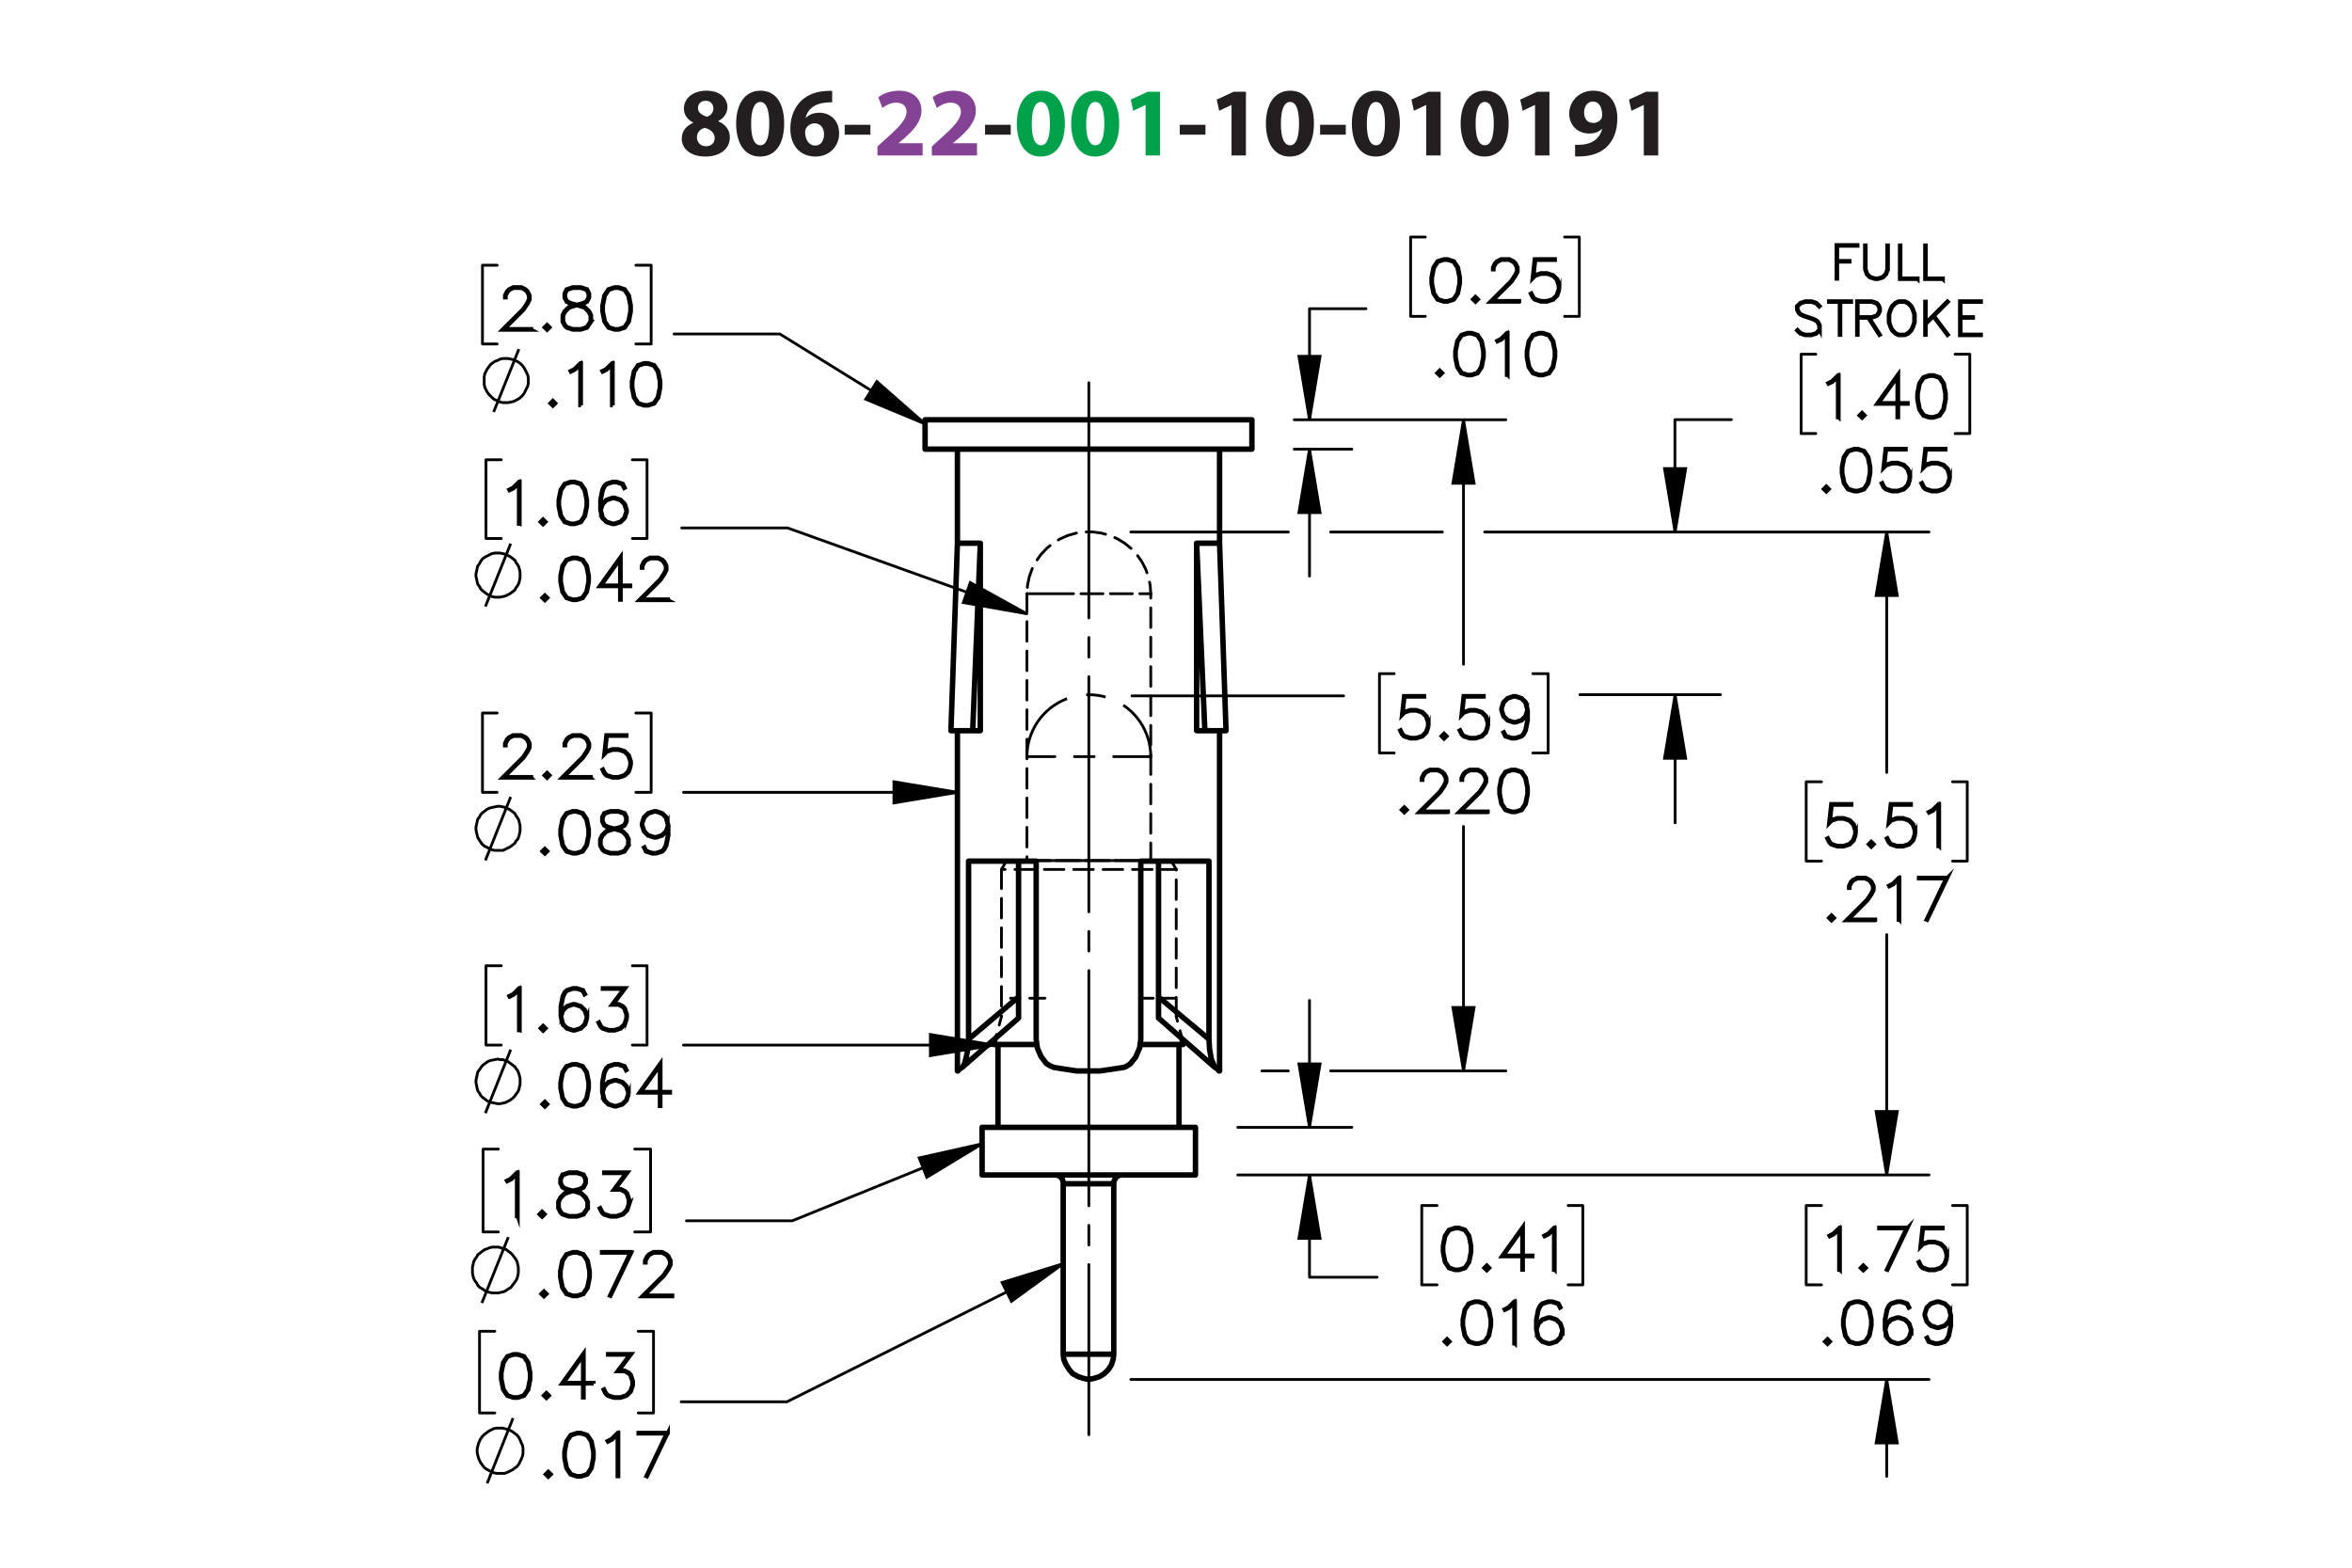 <?xml version="1.0" encoding="UTF-8"?><svg id="Layer_1" xmlns="http://www.w3.org/2000/svg" viewBox="0 0 432 288"><defs><style>.cls-1{stroke-dashoffset:.971px;}.cls-1,.cls-2,.cls-3,.cls-4,.cls-5,.cls-6,.cls-7,.cls-8,.cls-9,.cls-10,.cls-11,.cls-12,.cls-13,.cls-14,.cls-15,.cls-16,.cls-17,.cls-18{stroke:#000;}.cls-1,.cls-2,.cls-3,.cls-4,.cls-5,.cls-6,.cls-8,.cls-9,.cls-10,.cls-11,.cls-12,.cls-13,.cls-14,.cls-15,.cls-16,.cls-17,.cls-18{fill:none;}.cls-1,.cls-2,.cls-3,.cls-4,.cls-5,.cls-6,.cls-10,.cls-11,.cls-12,.cls-13,.cls-14,.cls-15,.cls-16,.cls-17,.cls-18{stroke-linecap:round;stroke-linejoin:round;}.cls-1,.cls-2,.cls-3,.cls-4,.cls-6,.cls-8,.cls-9,.cls-10,.cls-11,.cls-12,.cls-13,.cls-14,.cls-15,.cls-16,.cls-17,.cls-18{stroke-width:.51px;}.cls-1,.cls-3,.cls-4,.cls-6,.cls-11,.cls-12,.cls-13,.cls-15,.cls-16,.cls-17,.cls-18{stroke-dasharray:0 0 3.6 1.8;}.cls-19{fill:#834293;}.cls-2{stroke-dashoffset:38.066px;}.cls-2,.cls-8,.cls-10{stroke-dasharray:0 0 0 0 43.2 3.6 3.6 3.6;}.cls-3{stroke-dashoffset:1.992px;}.cls-4{stroke-dashoffset:1.872px;}.cls-6{stroke-dashoffset:.756px;}.cls-7{stroke-width:.7px;}.cls-7,.cls-8,.cls-9{stroke-miterlimit:10;}.cls-8{stroke-dashoffset:32.058px;}.cls-10{stroke-dashoffset:11.946px;}.cls-11{stroke-dashoffset:1.467px;}.cls-20{fill:#00a14b;}.cls-12{stroke-dashoffset:1.152px;}.cls-13{stroke-dashoffset:.083px;}.cls-21{fill:#231f20;}.cls-15{stroke-dashoffset:.42px;}.cls-17{stroke-dashoffset:.272px;}.cls-18{stroke-dashoffset:.835px;}</style></defs><path class="cls-21" d="m125.217,25.5c0-1.404.81-2.377,2.089-2.935v-.054c-1.135-.576-1.693-1.53-1.693-2.557,0-1.98,1.783-3.295,4.123-3.295,2.737,0,3.871,1.585,3.871,3.007,0,1.008-.54,1.998-1.692,2.575v.054c1.134.432,2.143,1.404,2.143,2.917,0,2.124-1.783,3.547-4.502,3.547-2.971,0-4.339-1.675-4.339-3.259Zm6.05-.09c0-1.026-.756-1.639-1.836-1.927-.9.252-1.422.9-1.422,1.747-.018.846.63,1.639,1.656,1.639.972,0,1.603-.63,1.603-1.458Zm-3.079-5.546c0,.792.72,1.296,1.657,1.585.63-.18,1.188-.756,1.188-1.494,0-.72-.415-1.44-1.422-1.44-.936,0-1.423.612-1.423,1.35Z"/><path class="cls-21" d="m144.03,22.655c0,3.619-1.458,6.104-4.447,6.104-3.025,0-4.357-2.719-4.375-6.032,0-3.385,1.44-6.067,4.465-6.067,3.133,0,4.357,2.791,4.357,5.996Zm-6.068.072c-.018,2.683.63,3.961,1.692,3.961s1.639-1.333,1.639-3.997c0-2.593-.558-3.961-1.657-3.961-1.008,0-1.692,1.278-1.674,3.997Z"/><path class="cls-21" d="m152.849,18.802c-.306-.018-.63,0-1.062.036-2.431.198-3.511,1.44-3.817,2.809h.054c.576-.594,1.387-.936,2.485-.936,1.963,0,3.619,1.387,3.619,3.817,0,2.323-1.783,4.231-4.321,4.231-3.115,0-4.646-2.323-4.646-5.114,0-2.197.81-4.033,2.071-5.204,1.17-1.062,2.683-1.638,4.519-1.728.504-.036.829-.036,1.099-.018v2.107Zm-1.495,5.87c0-1.081-.576-2.017-1.747-2.017-.738,0-1.35.45-1.62,1.044-.072.144-.108.36-.108.684.054,1.242.648,2.359,1.891,2.359.973,0,1.585-.882,1.585-2.071Z"/><path class="cls-21" d="m159.869,22.925v1.818h-4.718v-1.818h4.718Z"/><path class="cls-19" d="m161.163,28.561v-1.656l1.512-1.369c2.557-2.287,3.799-3.601,3.835-4.969,0-.955-.576-1.711-1.927-1.711-1.008,0-1.891.504-2.503.973l-.774-1.963c.882-.666,2.251-1.206,3.835-1.206,2.647,0,4.106,1.548,4.106,3.673,0,1.963-1.423,3.529-3.115,5.042l-1.08.9v.036h4.411v2.251h-8.3Z"/><path class="cls-19" d="m171.153,28.561v-1.656l1.512-1.369c2.557-2.287,3.799-3.601,3.835-4.969,0-.955-.576-1.711-1.927-1.711-1.008,0-1.891.504-2.503.973l-.774-1.963c.882-.666,2.251-1.206,3.835-1.206,2.647,0,4.106,1.548,4.106,3.673,0,1.963-1.422,3.529-3.115,5.042l-1.08.9v.036h4.411v2.251h-8.3Z"/><path class="cls-21" d="m185.644,22.925v1.818h-4.718v-1.818h4.718Z"/><path class="cls-20" d="m195.581,22.655c0,3.619-1.458,6.104-4.447,6.104-3.025,0-4.357-2.719-4.375-6.032,0-3.385,1.44-6.067,4.465-6.067,3.133,0,4.357,2.791,4.357,5.996Zm-6.068.072c-.018,2.683.63,3.961,1.692,3.961s1.639-1.333,1.639-3.997c0-2.593-.558-3.961-1.657-3.961-1.008,0-1.692,1.278-1.674,3.997Z"/><path class="cls-20" d="m205.571,22.655c0,3.619-1.458,6.104-4.447,6.104-3.025,0-4.357-2.719-4.375-6.032,0-3.385,1.44-6.067,4.465-6.067,3.133,0,4.357,2.791,4.357,5.996Zm-6.068.072c-.018,2.683.63,3.961,1.692,3.961s1.639-1.333,1.639-3.997c0-2.593-.558-3.961-1.657-3.961-1.008,0-1.692,1.278-1.674,3.997Z"/><path class="cls-20" d="m210.411,19.288h-.036l-2.233,1.062-.45-2.053,3.097-1.44h2.269v11.704h-2.647v-9.273Z"/><path class="cls-21" d="m221.409,22.925v1.818h-4.717v-1.818h4.717Z"/><path class="cls-21" d="m226.196,19.288h-.035l-2.233,1.062-.45-2.053,3.098-1.44h2.269v11.704h-2.647v-9.273Z"/><path class="cls-21" d="m241.336,22.655c0,3.619-1.458,6.104-4.447,6.104-3.024,0-4.357-2.719-4.375-6.032,0-3.385,1.44-6.067,4.465-6.067,3.133,0,4.357,2.791,4.357,5.996Zm-6.067.072c-.019,2.683.63,3.961,1.692,3.961s1.639-1.333,1.639-3.997c0-2.593-.559-3.961-1.657-3.961-1.008,0-1.692,1.278-1.674,3.997Z"/><path class="cls-21" d="m247.185,22.925v1.818h-4.718v-1.818h4.718Z"/><path class="cls-21" d="m257.122,22.655c0,3.619-1.459,6.104-4.447,6.104-3.025,0-4.357-2.719-4.376-6.032,0-3.385,1.44-6.067,4.466-6.067,3.133,0,4.357,2.791,4.357,5.996Zm-6.068.072c-.018,2.683.63,3.961,1.692,3.961s1.639-1.333,1.639-3.997c0-2.593-.558-3.961-1.656-3.961-1.009,0-1.692,1.278-1.675,3.997Z"/><path class="cls-21" d="m261.962,19.288h-.036l-2.232,1.062-.45-2.053,3.097-1.44h2.269v11.704h-2.647v-9.273Z"/><path class="cls-21" d="m277.102,22.655c0,3.619-1.459,6.104-4.447,6.104-3.025,0-4.357-2.719-4.376-6.032,0-3.385,1.44-6.067,4.466-6.067,3.133,0,4.357,2.791,4.357,5.996Zm-6.068.072c-.018,2.683.63,3.961,1.692,3.961s1.639-1.333,1.639-3.997c0-2.593-.558-3.961-1.656-3.961-1.009,0-1.692,1.278-1.675,3.997Z"/><path class="cls-21" d="m281.941,19.288h-.035l-2.233,1.062-.45-2.053,3.098-1.44h2.269v11.704h-2.647v-9.273Z"/><path class="cls-21" d="m289.303,26.58c.342.036.648.036,1.188,0,.828-.054,1.675-.288,2.305-.72.756-.522,1.261-1.278,1.477-2.161l-.054-.018c-.522.54-1.279.846-2.341.846-1.98,0-3.655-1.386-3.655-3.655,0-2.287,1.836-4.213,4.411-4.213,3.007,0,4.43,2.305,4.43,5.042,0,2.431-.774,4.213-2.053,5.383-1.116,1.008-2.647,1.566-4.466,1.639-.468.036-.935.018-1.242,0v-2.143Zm1.656-5.87c0,1.009.54,1.873,1.657,1.873.738,0,1.26-.36,1.512-.774.091-.162.144-.342.144-.684,0-1.243-.469-2.467-1.711-2.467-.935,0-1.62.828-1.603,2.052Z"/><path class="cls-21" d="m301.921,19.288h-.035l-2.233,1.062-.45-2.053,3.098-1.44h2.269v11.704h-2.647v-9.273Z"/><path class="cls-7" d="m268.19,52.083l-.363,1.849-.769,1.139-1.142.368h-.758l-1.142-.368-.763-1.139-.369-1.849v-1.123l.369-1.849.763-1.139,1.142-.378h.758l1.142.378.769,1.139.363,1.849v1.123Zm-.164-.025v-1.072l-.368-1.813-.701-1.057-1.06-.352h-.712l-1.06.352-.706,1.057-.364,1.813v1.072l.364,1.813.706,1.057,1.06.352h.712l1.06-.352.701-1.057.368-1.813Z"/><path class="cls-7" d="m271.487,54.999l-.481.47-.481-.47.481-.48.481.48Zm-.231,0l-.251-.251-.251.251.251.25.251-.25Z"/><path class="cls-7" d="m279.045,55.438h-5.335l3.805-3.784.722-1.088.358-.715v-.69l-.358-.7-.343-.347-.707-.352h-1.424l-.701.352-.348.347-.358.7v.348h-.164v-.388l.374-.766.389-.383.769-.378h1.51l.763.378.39.383.379.766v.776l-.379.75-.742,1.108-3.538,3.524h4.94v.158Z"/><path class="cls-7" d="m286.428,53.181l-.374,1.129-.768.761-1.132.368h-1.121l-1.132-.368-.399-.388-.368-.74.148-.082.363.72.338.347,1.07.352h1.08l1.07-.352.701-.705.358-1.067v-.71l-.358-1.067-.701-.7-1.07-.357h-1.08l-1.07.357-.512.526.395-3.611h3.747v.169h-3.599l-.333,2.978.22-.209,1.132-.373h1.121l1.132.373.768.766.374,1.128v.756Z"/><path class="cls-7" d="m264.919,68.534l-.481.47-.48-.47.48-.48.481.48Zm-.231,0l-.251-.251-.25.251.25.25.251-.25Z"/><path class="cls-7" d="m272.555,65.617l-.363,1.849-.768,1.139-1.142.368h-.757l-1.142-.368-.763-1.139-.368-1.849v-1.123l.368-1.849.763-1.139,1.142-.378h.757l1.142.378.768,1.139.363,1.849v1.123Zm-.164-.025v-1.072l-.368-1.813-.701-1.057-1.06-.352h-.711l-1.06.352-.706,1.057-.363,1.813v1.072l.363,1.813.706,1.057,1.06.352h.711l1.06-.352.701-1.057.368-1.813Z"/><path class="cls-7" d="m276.92,68.901h-.169v-7.492l-.962.975-.747.363-.082-.143.722-.368,1.121-1.108h.117v7.773Z"/><path class="cls-7" d="m285.687,65.617l-.363,1.849-.768,1.139-1.142.368h-.757l-1.142-.368-.763-1.139-.368-1.849v-1.123l.368-1.849.763-1.139,1.142-.378h.757l1.142.378.768,1.139.363,1.849v1.123Zm-.164-.025v-1.072l-.368-1.813-.701-1.057-1.06-.352h-.711l-1.06.352-.706,1.057-.363,1.813v1.072l.363,1.813.706,1.057,1.06.352h.711l1.06-.352.701-1.057.368-1.813Z"/><path class="cls-7" d="m262.417,133.428l-.374,1.129-.768.761-1.132.368h-1.121l-1.132-.368-.399-.388-.368-.74.148-.082.363.72.338.347,1.07.352h1.08l1.07-.352.701-.705.358-1.067v-.71l-.358-1.067-.701-.7-1.07-.357h-1.08l-1.07.357-.512.526.395-3.611h3.747v.169h-3.599l-.333,2.978.22-.209,1.132-.373h1.121l1.132.373.768.766.374,1.128v.756Z"/><path class="cls-7" d="m265.714,135.247l-.481.47-.481-.47.481-.48.481.48Zm-.231,0l-.251-.251-.251.251.251.25.251-.25Z"/><path class="cls-7" d="m273.353,133.428l-.374,1.129-.768.761-1.132.368h-1.121l-1.132-.368-.399-.388-.368-.74.148-.082.363.72.338.347,1.07.352h1.08l1.07-.352.701-.705.358-1.067v-.71l-.358-1.067-.701-.7-1.07-.357h-1.08l-1.07.357-.512.526.395-3.611h3.747v.169h-3.599l-.333,2.978.22-.209,1.132-.373h1.121l1.132.373.768.766.374,1.128v.756Z"/><path class="cls-7" d="m280.654,132.33l-.363,1.849-.379.75-.399.388-1.132.368h-.758l-1.151-.368-.379-.761.148-.087.358.705,1.049.352h.712l1.07-.352.333-.347.358-.71.368-1.813v-1.308l-.21.628-.768.766-1.132.378h-.389l-1.132-.378-.768-.766-.374-1.129v-.388l.374-1.128.768-.761,1.132-.378h.389l1.132.378.768.761.374,1.497v1.853Zm-.164-1.844l-.358-1.419-.701-.705-1.07-.352h-.348l-1.07.352-.701.705-.358,1.062v.348l.358,1.067.701.7,1.07.357h.348l1.07-.357.701-.7.358-1.058Z"/><path class="cls-7" d="m258.413,148.781l-.481.471-.481-.471.481-.479.481.479Zm-.231,0l-.251-.25-.251.25.251.251.251-.251Z"/><path class="cls-7" d="m265.97,149.221h-5.335l3.805-3.784.722-1.088.358-.715v-.69l-.358-.7-.343-.347-.707-.352h-1.424l-.701.352-.348.347-.358.7v.348h-.164v-.388l.374-.766.389-.383.769-.378h1.51l.763.378.39.383.379.766v.776l-.379.75-.742,1.108-3.538,3.524h4.94v.158Z"/><path class="cls-7" d="m273.272,149.221h-5.335l3.805-3.784.722-1.088.358-.715v-.69l-.358-.7-.343-.347-.707-.352h-1.424l-.701.352-.348.347-.358.7v.348h-.164v-.388l.374-.766.389-.383.769-.378h1.51l.763.378.39.383.379.766v.776l-.379.75-.742,1.108-3.538,3.524h4.94v.158Z"/><path class="cls-7" d="m280.654,145.865l-.363,1.849-.769,1.14-1.142.367h-.758l-1.142-.367-.763-1.14-.369-1.849v-1.123l.369-1.849.763-1.139,1.142-.378h.758l1.142.378.769,1.139.363,1.849v1.123Zm-.164-.025v-1.072l-.368-1.813-.701-1.057-1.06-.352h-.712l-1.06.352-.706,1.057-.364,1.813v1.072l.364,1.813.706,1.057,1.06.352h.712l1.06-.352.701-1.057.368-1.813Z"/><path class="cls-7" d="m340.883,153.28l-.373,1.128-.768.762-1.132.367h-1.12l-1.132-.367-.398-.389-.369-.74.148-.082.363.721.338.347,1.07.352h1.079l1.07-.352.701-.704.357-1.068v-.709l-.357-1.068-.701-.699-1.07-.357h-1.079l-1.07.357-.512.526.395-3.611h3.746v.169h-3.598l-.333,2.978.22-.21,1.132-.372h1.12l1.132.372.768.767.373,1.129v.756Z"/><path class="cls-7" d="m344.179,155.098l-.481.471-.48-.471.48-.479.481.479Zm-.231,0l-.251-.25-.25.25.25.251.251-.251Z"/><path class="cls-7" d="m351.815,153.28l-.373,1.128-.768.762-1.132.367h-1.12l-1.132-.367-.398-.389-.369-.74.148-.082.363.721.338.347,1.07.352h1.079l1.07-.352.701-.704.357-1.068v-.709l-.357-1.068-.701-.699-1.07-.357h-1.079l-1.07.357-.512.526.395-3.611h3.746v.169h-3.598l-.333,2.978.22-.21,1.132-.372h1.12l1.132.372.768.767.373,1.129v.756Z"/><path class="cls-7" d="m356.18,155.466h-.169v-7.492l-.962.976-.747.362-.082-.143.722-.368,1.121-1.108h.117v7.773Z"/><path class="cls-7" d="m336.881,168.634l-.481.471-.48-.471.48-.479.481.479Zm-.231,0l-.251-.25-.25.25.25.251.251-.251Z"/><path class="cls-7" d="m344.435,169.073h-5.332l3.802-3.784.722-1.088.358-.715v-.69l-.358-.7-.343-.347-.706-.352h-1.423l-.701.352-.348.347-.358.7v.347h-.164v-.388l.374-.767.389-.383.768-.378h1.51l.763.378.389.383.379.767v.776l-.379.751-.742,1.107-3.536,3.524h4.939v.158Z"/><path class="cls-7" d="m348.882,169.002h-.169v-7.492l-.962.976-.747.362-.082-.143.722-.368,1.121-1.108h.117v7.773Z"/><path class="cls-7" d="m357.705,161.228l-3.736,7.794-.144-.057,3.603-7.568h-5v-.169h5.276Z"/><path class="cls-7" d="m270.272,230.009l-.363,1.849-.768,1.14-1.142.367h-.757l-1.142-.367-.763-1.14-.368-1.849v-1.123l.368-1.85.763-1.139,1.142-.378h.757l1.142.378.768,1.139.363,1.85v1.123Zm-.164-.025v-1.072l-.368-1.813-.701-1.057-1.06-.352h-.711l-1.06.352-.706,1.057-.363,1.813v1.072l.363,1.813.706,1.057,1.06.352h.711l1.06-.352.701-1.057.368-1.813Z"/><path class="cls-7" d="m273.568,232.925l-.481.471-.48-.471.48-.479.481.479Zm-.231,0l-.251-.25-.25.25.25.251.251-.251Z"/><path class="cls-7" d="m281.491,230.81h-1.751v2.482h-.169v-2.482h-3.751l3.92-5.47v5.302h1.751v.168Zm-1.92-.168v-4.775l-3.418,4.775h3.418Z"/><path class="cls-7" d="m285.569,233.293h-.169v-7.492l-.962.976-.747.362-.082-.143.722-.368,1.121-1.108h.117v7.773Z"/><path class="cls-7" d="m266.271,246.459l-.481.471-.48-.471.48-.479.481.479Zm-.231,0l-.251-.25-.25.25.25.251.251-.251Z"/><path class="cls-7" d="m273.906,243.543l-.363,1.849-.768,1.14-1.142.367h-.757l-1.142-.367-.763-1.14-.368-1.849v-1.123l.368-1.85.763-1.139,1.142-.378h.757l1.142.378.768,1.139.363,1.85v1.123Zm-.164-.025v-1.072l-.368-1.813-.701-1.057-1.06-.352h-.711l-1.06.352-.706,1.057-.363,1.813v1.072l.363,1.813.706,1.057,1.06.352h.711l1.06-.352.701-1.057.368-1.813Z"/><path class="cls-7" d="m278.272,246.827h-.169v-7.492l-.962.976-.747.362-.082-.143.722-.368,1.121-1.108h.117v7.773Z"/><path class="cls-7" d="m287.038,244.642l-.373,1.128-.768.762-1.132.367h-.389l-1.131-.367-.768-.762-.374-1.496v-1.853l.363-1.85.379-.756.399-.383,1.131-.378h.758l1.151.378.379.761-.148.087-.358-.704-1.05-.352h-.711l-1.069.352-.333.347-.358.71-.368,1.813v1.308l.21-.629.768-.766,1.131-.378h.389l1.132.378.768.766.373,1.129v.389Zm-.164-.026v-.342l-.357-1.067-.701-.699-1.07-.358h-.348l-1.069.358-.701.699-.358,1.058.358,1.42.701.704,1.069.352h.348l1.07-.352.701-.704.357-1.068Z"/><path class="cls-7" d="m337.953,233.293h-.169v-7.492l-.962.976-.747.362-.082-.143.722-.368,1.121-1.108h.117v7.773Z"/><path class="cls-7" d="m342.718,232.925l-.481.471-.48-.471.48-.479.481.479Zm-.231,0l-.251-.25-.25.25.25.251.251-.251Z"/><path class="cls-7" d="m350.41,225.519l-3.736,7.794-.144-.057,3.603-7.568h-5v-.169h5.276Z"/><path class="cls-7" d="m357.651,231.107l-.373,1.128-.768.762-1.132.367h-1.12l-1.132-.367-.398-.389-.369-.74.148-.082.363.721.338.347,1.07.352h1.079l1.07-.352.701-.704.357-1.068v-.709l-.357-1.068-.701-.699-1.07-.357h-1.079l-1.07.357-.512.526.395-3.611h3.746v.169h-3.598l-.333,2.978.22-.21,1.132-.372h1.12l1.132.372.768.767.373,1.129v.756Z"/><path class="cls-7" d="m336.153,246.459l-.481.471-.481-.471.481-.479.481.479Zm-.231,0l-.251-.25-.251.25.251.251.251-.251Z"/><path class="cls-7" d="m343.792,243.543l-.363,1.849-.769,1.14-1.142.367h-.758l-1.142-.367-.763-1.14-.369-1.849v-1.123l.369-1.85.763-1.139,1.142-.378h.758l1.142.378.769,1.139.363,1.85v1.123Zm-.164-.025v-1.072l-.368-1.813-.701-1.057-1.06-.352h-.712l-1.06.352-.706,1.057-.364,1.813v1.072l.364,1.813.706,1.057,1.06.352h.712l1.06-.352.701-1.057.368-1.813Z"/><path class="cls-7" d="m351.094,244.642l-.374,1.128-.768.762-1.132.367h-.389l-1.132-.367-.768-.762-.374-1.496v-1.853l.363-1.85.379-.756.399-.383,1.132-.378h.758l1.151.378.379.761-.148.087-.358-.704-1.05-.352h-.711l-1.07.352-.333.347-.358.71-.368,1.813v1.308l.21-.629.768-.766,1.132-.378h.389l1.132.378.768.766.374,1.129v.389Zm-.164-.026v-.342l-.358-1.067-.701-.699-1.07-.358h-.348l-1.07.358-.701.699-.358,1.058.358,1.42.701.704,1.07.352h.348l1.07-.352.701-.704.358-1.068Z"/><path class="cls-7" d="m358.394,243.543l-.363,1.849-.379.751-.399.389-1.132.367h-.758l-1.151-.367-.379-.762.148-.086.358.704,1.049.352h.712l1.07-.352.333-.347.358-.71.368-1.813v-1.308l-.21.628-.768.767-1.132.378h-.389l-1.132-.378-.768-.767-.374-1.128v-.389l.374-1.129.768-.761,1.132-.378h.389l1.132.378.768.761.374,1.497v1.853Zm-.164-1.844l-.358-1.42-.701-.704-1.07-.352h-.348l-1.07.352-.701.704-.358,1.062v.348l.358,1.067.701.699,1.07.357h.348l1.07-.357.701-.699.358-1.058Z"/><path class="cls-7" d="m95.477,189.278h-.169v-7.492l-.962.976-.747.362-.082-.143.722-.368,1.121-1.108h.118v7.773Z"/><path class="cls-7" d="m100.241,188.91l-.481.471-.481-.471.481-.479.481.479Zm-.231,0l-.251-.25-.251.25.251.251.251-.251Z"/><path class="cls-7" d="m107.876,187.093l-.373,1.128-.768.762-1.131.367h-.389l-1.131-.367-.768-.762-.374-1.496v-1.853l.364-1.85.378-.756.399-.383,1.131-.378h.757l1.152.378.378.761-.148.087-.358-.704-1.049-.352h-.711l-1.07.352-.333.347-.358.71-.369,1.813v1.308l.21-.629.768-.766,1.131-.378h.389l1.131.378.768.766.373,1.129v.389Zm-.164-.026v-.342l-.358-1.067-.701-.699-1.069-.358h-.348l-1.07.358-.701.699-.358,1.058.358,1.42.701.704,1.07.352h.348l1.069-.352.701-.704.358-1.068Z"/><path class="cls-7" d="m115.174,187.093l-.373,1.128-.768.762-1.131.367h-1.121l-1.131-.367-.399-.389-.368-.74.148-.082.363.721.338.347,1.069.352h1.08l1.069-.352.701-.704.358-1.068v-.709l-.358-1.068-.348-.331-.701-.358h-1.249l2.201-2.926h-3.864v-.169h4.202l-2.201,2.927h.952l.768.378.389.398.373,1.129v.756Z"/><path class="cls-9" d="m89.156,204.491l4.642-11.66m1.727,5.83v-.54l-.108-.432-.108-.432-.216-.54-.324-.432-.216-.324-.432-.324-.432-.324-.432-.324-.432-.108-.432-.216h-.54l-.432-.108-.54.108-.54.108-.432.108-.432.216-.432.324-.432.324-.324.432-.216.324-.324.432-.108.54-.108.432-.108.54v.432l.108.54.108.54.108.432.324.432.216.432.324.324.432.324.432.324.432.216.432.108.54.108.54.108h.432l.54-.108.432-.108.432-.216.432-.216.432-.324.432-.432.216-.324.324-.432.216-.432.108-.54.108-.432v-.54"/><path class="cls-7" d="m100.558,202.856l-.481.471-.481-.471.481-.479.481.479Zm-.231,0l-.251-.25-.251.25.251.251.251-.251Z"/><path class="cls-7" d="m108.197,199.94l-.363,1.849-.768,1.14-1.142.367h-.758l-1.142-.367-.763-1.14-.369-1.849v-1.123l.369-1.85.763-1.139,1.142-.378h.758l1.142.378.768,1.139.363,1.85v1.123Zm-.164-.025v-1.072l-.369-1.813-.702-1.057-1.06-.352h-.711l-1.06.352-.707,1.057-.363,1.813v1.072l.363,1.813.707,1.057,1.06.352h.711l1.06-.352.702-1.057.369-1.813Z"/><path class="cls-7" d="m115.499,201.038l-.373,1.128-.768.762-1.132.367h-.389l-1.131-.367-.768-.762-.373-1.496v-1.853l.363-1.85.379-.756.399-.383,1.131-.378h.758l1.152.378.379.761-.148.087-.358-.704-1.05-.352h-.712l-1.07.352-.333.347-.358.71-.369,1.813v1.308l.21-.629.768-.766,1.131-.378h.389l1.132.378.768.766.373,1.129v.389Zm-.164-.026v-.342l-.358-1.067-.702-.699-1.07-.358h-.348l-1.07.358-.702.699-.358,1.058.358,1.42.702.704,1.07.352h.348l1.07-.352.702-.704.358-1.068Z"/><path class="cls-7" d="m123.086,200.741h-1.751v2.482h-.169v-2.482h-3.753l3.922-5.47v5.302h1.751v.168Zm-1.92-.168v-4.775l-3.42,4.775h3.42Z"/><path class="cls-7" d="m97.586,142.883h-5.335l3.804-3.784.722-1.088.358-.715v-.69l-.358-.7-.343-.347-.707-.352h-1.423l-.702.352-.348.347-.358.7v.347h-.164v-.388l.373-.767.389-.383.768-.378h1.51l.763.378.389.383.379.767v.776l-.379.751-.743,1.107-3.538,3.524h4.941v.158Z"/><path class="cls-7" d="m100.966,142.444l-.481.471-.481-.471.481-.479.481.479Zm-.231,0l-.251-.25-.251.25.251.251.251-.251Z"/><path class="cls-7" d="m108.523,142.883h-5.335l3.804-3.784.722-1.088.358-.715v-.69l-.358-.7-.343-.347-.707-.352h-1.423l-.702.352-.348.347-.358.7v.347h-.164v-.388l.373-.767.389-.383.768-.378h1.51l.763.378.389.383.379.767v.776l-.379.751-.743,1.107-3.538,3.524h4.941v.158Z"/><path class="cls-7" d="m115.906,140.626l-.373,1.128-.768.762-1.132.367h-1.121l-1.131-.367-.399-.389-.369-.74.148-.082.363.721.338.347,1.07.352h1.08l1.07-.352.702-.704.358-1.068v-.709l-.358-1.068-.702-.699-1.07-.357h-1.08l-1.07.357-.512.526.394-3.611h3.748v.169h-3.6l-.333,2.978.22-.21,1.131-.372h1.121l1.132.372.768.767.373,1.129v.756Z"/><path class="cls-9" d="m89.156,158.061l4.642-11.66m1.727,5.83v-.54l-.108-.432-.108-.54-.216-.432-.324-.432-.216-.432-.432-.324-.432-.324-.432-.216-.432-.216-.432-.108-.54-.108h-.432l-.54.108-.54.108-.432.108-.432.216-.432.324-.432.324-.324.324-.216.432-.324.432-.108.432-.108.54-.108.432v.54l.108.54.108.432.108.432.324.54.216.324.324.432.432.324.432.216.432.216.432.216.54.108h1.512l.432-.216.432-.216.432-.216.432-.324.432-.324.216-.432.324-.324.216-.54.108-.432.108-.54v-.432"/><path class="cls-7" d="m100.558,156.383l-.481.471-.481-.471.481-.479.481.479Zm-.231,0l-.251-.25-.251.25.251.251.251-.251Z"/><path class="cls-7" d="m108.197,153.467l-.363,1.849-.768,1.14-1.142.367h-.758l-1.142-.367-.763-1.14-.369-1.849v-1.123l.369-1.85.763-1.139,1.142-.378h.758l1.142.378.768,1.139.363,1.85v1.123Zm-.164-.025v-1.072l-.369-1.813-.702-1.057-1.06-.352h-.711l-1.06.352-.707,1.057-.363,1.813v1.072l.363,1.813.707,1.057,1.06.352h.711l1.06-.352.702-1.057.369-1.813Z"/><path class="cls-7" d="m115.499,155.306l-.763,1.149-1.142.367h-1.49l-1.131-.367-.399-.389-.379-.761v-1.139l.379-.767.763-.751,1.167-.388-.789-.19-.768-.388-.384-.771v-.776l.384-.781,1.157-.378h1.49l1.152.378.389.781v.776l-.389.771-.768.388-.784.19.041.01,1.122.378.768.751.373.767v1.139Zm-.164-.041v-1.057l-.358-.7-.702-.715-1.081-.352-.348-.097-.343.097-1.081.352-.707.715-.353.7v1.057l.353.7.338.347,1.07.352h1.444l1.06-.352.707-1.047Zm-.369-4.393v-.694l-.348-.679-1.05-.352h-1.444l-1.05.352-.348.679v.694l.348.69.702.343,1.07.275,1.07-.275.702-.343.348-.69Z"/><path class="cls-7" d="m122.8,153.467l-.363,1.849-.379.751-.399.389-1.132.367h-.758l-1.152-.367-.379-.762.148-.086.358.704,1.05.352h.711l1.07-.352.333-.347.358-.71.369-1.813v-1.308l-.21.628-.768.767-1.132.378h-.389l-1.131-.378-.768-.767-.373-1.128v-.389l.373-1.129.768-.761,1.131-.378h.389l1.132.378.768.761.373,1.497v1.853Zm-.164-1.844l-.358-1.42-.702-.704-1.07-.352h-.348l-1.07.352-.702.704-.358,1.062v.348l.358,1.067.702.699,1.07.357h.348l1.07-.357.702-.699.358-1.058Z"/><path class="cls-7" d="m341.182,45.153h-3.732v2.784h2.274v.134h-2.274v3.141h-.13v-6.193h3.862v.134Z"/><path class="cls-7" d="m346.768,49.47l-.301.899-.607.606-.9.293h-.604l-.9-.293-.61-.606-.298-.899v-4.386h.13v4.366l.286.85.558.561.852.281h.566l.852-.281.562-.561.281-.85v-4.366h.134v4.386Z"/><path class="cls-7" d="m352.224,51.269h-3.28v-6.185h.13v6.059h3.15v.127Z"/><path class="cls-7" d="m356.868,51.269h-3.28v-6.185h.13v6.059h3.15v.127Z"/><path class="cls-7" d="m334.264,60.679l-.619.615-.901.293h-1.187l-.9-.293-.6-.59.098-.102.571.578.852.281h1.149l.853-.281.55-.553v-.83l-.281-.561-.277-.273-.566-.293-1.753-.582-.603-.293-.31-.309-.297-.606v-.627l.615-.614.9-.301h1.187l.901.301.603.59-.102.102-.566-.578-.853-.281h-1.149l-.852.281-.555.554v.541l.285.558.277.273.566.293,1.753.582.604.293.306.309.302.606v.919Z"/><path class="cls-7" d="m340.012,55.47h-1.98v6.059h-.135v-6.059h-1.978v-.134h4.093v.134Z"/><path class="cls-7" d="m345.307,57.171l-.302.606-.317.309-.901.301h-.465l1.978,3.104-.118.061-2.019-3.166h-1.948v3.141h-.13v-6.193h2.702l.901.301.317.305.302.61v.619Zm-.135-.037v-.549l-.281-.558-.269-.277-.853-.281h-2.556v2.784h2.556l.853-.285.269-.273.281-.561Z"/><path class="cls-7" d="m351.707,59.202l-.302.891-.294.603-.599.598-.612.293h-1.202l-.607-.293-.604-.598-.289-.603-.302-.891v-1.473l.302-.892.289-.602.604-.598.607-.301h1.202l.612.301.599.598.294.602.302.892v1.473Zm-.135-.016v-1.44l-.285-.859-.29-.565-.57-.57-.559-.281h-1.133l-.562.281-.567.57-.293.565-.281.859v1.44l.281.858.293.566.567.569.562.281h1.133l.559-.281.57-.569.29-.566.285-.858Z"/><path class="cls-7" d="m357.797,61.484l-.102.078-2.589-3.435-1.386,1.384v2.018h-.13v-6.128h.13v3.927l3.975-3.976.102.102-2.588,2.584,2.588,3.446Z"/><path class="cls-7" d="m363.854,61.586h-3.864v-6.25h3.864v.134h-3.734v2.784h2.274v.134h-2.274v3.072h3.734v.127Z"/><path class="cls-7" d="m337.724,76.678h-.169v-7.492l-.962.975-.747.363-.082-.143.722-.368,1.121-1.108h.117v7.773Z"/><path class="cls-7" d="m342.488,76.31l-.481.47-.48-.47.48-.48.481.48Zm-.231,0l-.251-.251-.25.251.25.25.251-.25Z"/><path class="cls-7" d="m350.411,74.196h-1.751v2.482h-.169v-2.482h-3.751l3.92-5.47v5.301h1.751v.169Zm-1.92-.169v-4.775l-3.418,4.775h3.418Z"/><path class="cls-7" d="m357.422,73.394l-.363,1.849-.768,1.139-1.142.368h-.757l-1.142-.368-.763-1.139-.368-1.849v-1.123l.368-1.849.763-1.139,1.142-.378h.757l1.142.378.768,1.139.363,1.849v1.123Zm-.164-.025v-1.072l-.368-1.813-.701-1.057-1.06-.352h-.711l-1.06.352-.706,1.057-.363,1.813v1.072l.363,1.813.706,1.057,1.06.352h.711l1.06-.352.701-1.057.368-1.813Z"/><path class="cls-7" d="m335.924,89.844l-.481.47-.481-.47.481-.48.481.48Zm-.231,0l-.251-.251-.251.251.251.25.251-.25Z"/><path class="cls-7" d="m343.562,86.928l-.363,1.849-.769,1.139-1.142.368h-.758l-1.142-.368-.763-1.139-.369-1.849v-1.123l.369-1.849.763-1.139,1.142-.378h.758l1.142.378.769,1.139.363,1.849v1.123Zm-.164-.025v-1.072l-.368-1.813-.701-1.057-1.06-.352h-.712l-1.06.352-.706,1.057-.364,1.813v1.072l.364,1.813.706,1.057,1.06.352h.712l1.06-.352.701-1.057.368-1.813Z"/><path class="cls-7" d="m350.864,88.026l-.374,1.129-.768.761-1.132.368h-1.121l-1.132-.368-.399-.388-.368-.74.148-.082.363.72.338.347,1.07.352h1.08l1.07-.352.701-.705.358-1.067v-.71l-.358-1.067-.701-.7-1.07-.357h-1.08l-1.07.357-.512.526.395-3.611h3.747v.169h-3.599l-.333,2.978.22-.209,1.132-.373h1.121l1.132.373.768.766.374,1.128v.756Z"/><path class="cls-7" d="m358.165,88.026l-.374,1.129-.768.761-1.132.368h-1.121l-1.132-.368-.399-.388-.368-.74.148-.082.363.72.338.347,1.07.352h1.08l1.07-.352.701-.705.358-1.067v-.71l-.358-1.067-.701-.7-1.07-.357h-1.08l-1.07.357-.512.526.395-3.611h3.747v.169h-3.599l-.333,2.978.22-.209,1.132-.373h1.121l1.132.373.768.766.374,1.128v.756Z"/><path class="cls-7" d="m97.586,60.59h-5.335l3.804-3.784.722-1.088.358-.715v-.69l-.358-.7-.343-.347-.707-.352h-1.423l-.702.352-.348.347-.358.7v.348h-.164v-.388l.373-.766.389-.383.768-.378h1.51l.763.378.389.383.379.766v.776l-.379.75-.743,1.108-3.538,3.524h4.941v.158Z"/><path class="cls-7" d="m100.966,60.151l-.481.47-.481-.47.481-.48.481.48Zm-.231,0l-.251-.251-.251.251.251.25.251-.25Z"/><path class="cls-7" d="m108.605,59.073l-.763,1.149-1.142.368h-1.49l-1.131-.368-.399-.388-.379-.761v-1.139l.379-.766.763-.75,1.167-.388-.789-.189-.768-.388-.384-.771v-.776l.384-.782,1.157-.378h1.49l1.152.378.389.782v.776l-.389.771-.768.388-.784.189.041.01,1.122.378.768.75.373.766v1.139Zm-.164-.041v-1.057l-.358-.7-.702-.715-1.081-.352-.348-.097-.343.097-1.081.352-.707.715-.353.7v1.057l.353.7.338.347,1.07.352h1.444l1.06-.352.707-1.047Zm-.369-4.392v-.695l-.348-.679-1.05-.352h-1.444l-1.05.352-.348.679v.695l.348.69.702.342,1.07.276,1.07-.276.702-.342.348-.69Z"/><path class="cls-7" d="m115.906,57.234l-.363,1.849-.768,1.139-1.142.368h-.758l-1.142-.368-.763-1.139-.369-1.849v-1.123l.369-1.849.763-1.139,1.142-.378h.758l1.142.378.768,1.139.363,1.849v1.123Zm-.164-.025v-1.072l-.369-1.813-.702-1.057-1.06-.352h-.711l-1.06.352-.707,1.057-.363,1.813v1.072l.363,1.813.707,1.057,1.06.352h.711l1.06-.352.702-1.057.369-1.813Z"/><path class="cls-9" d="m90.667,75.692l4.642-11.552m1.727,5.722v-.432l-.108-.54-.216-.432-.216-.432-.216-.432-.324-.432-.324-.324-.432-.324-.432-.216-.432-.216-.54-.108-.432-.108h-.972l-.54.108-.432.216-.54.216-.324.216-.432.324-.324.432-.324.432-.216.432-.216.432-.108.54v1.403l.108.54.216.432.216.432.324.432.324.324.432.432.324.216.54.216.432.216.54.108h.972l.432-.108.54-.108.432-.216.432-.216.432-.324.324-.324.324-.432.216-.432.216-.432.216-.432.108-.54v-.54"/><path class="cls-7" d="m102.024,74.093l-.481.47-.481-.47.481-.48.481.48Zm-.231,0l-.251-.251-.251.251.251.25.251-.25Z"/><path class="cls-7" d="m106.725,74.461h-.169v-7.492l-.961.975-.747.363-.082-.143.721-.368,1.12-1.108h.118v7.773Z"/><path class="cls-7" d="m112.556,74.461h-.169v-7.492l-.961.975-.747.363-.082-.143.721-.368,1.12-1.108h.118v7.773Z"/><path class="cls-7" d="m121.318,71.177l-.363,1.849-.767,1.139-1.141.368h-.757l-1.141-.368-.762-1.139-.368-1.849v-1.123l.368-1.849.762-1.139,1.141-.378h.757l1.141.378.767,1.139.363,1.849v1.123Zm-.164-.025v-1.072l-.369-1.813-.701-1.057-1.059-.352h-.711l-1.059.352-.706,1.057-.363,1.813v1.072l.363,1.813.706,1.057,1.059.352h.711l1.059-.352.701-1.057.369-1.813Z"/><path class="cls-7" d="m95.459,96.244h-.169v-7.492l-.962.975-.747.363-.082-.143.722-.368,1.121-1.108h.118v7.773Z"/><path class="cls-7" d="m100.224,95.876l-.481.47-.481-.47.481-.48.481.48Zm-.231,0l-.251-.251-.251.251.251.25.251-.25Z"/><path class="cls-7" d="m107.859,92.96l-.363,1.849-.768,1.139-1.141.368h-.758l-1.141-.368-.763-1.139-.368-1.849v-1.123l.368-1.849.763-1.139,1.141-.378h.758l1.141.378.768,1.139.363,1.849v1.123Zm-.164-.025v-1.072l-.369-1.813-.701-1.057-1.059-.352h-.711l-1.06.352-.706,1.057-.363,1.813v1.072l.363,1.813.706,1.057,1.06.352h.711l1.059-.352.701-1.057.369-1.813Z"/><path class="cls-7" d="m115.157,94.058l-.373,1.129-.768.761-1.131.368h-.389l-1.131-.368-.768-.761-.374-1.497v-1.854l.364-1.849.378-.756.399-.383,1.131-.378h.757l1.152.378.378.761-.148.087-.358-.705-1.049-.352h-.711l-1.07.352-.333.347-.358.71-.369,1.813v1.307l.21-.628.768-.766,1.131-.378h.389l1.131.378.768.766.373,1.128v.388Zm-.164-.025v-.342l-.358-1.067-.701-.7-1.069-.357h-.348l-1.07.357-.701.7-.358,1.057.358,1.42.701.705,1.07.352h.348l1.069-.352.701-.705.358-1.067Z"/><path class="cls-9" d="m89.156,111.427l4.642-11.552m1.727,5.722v-.432l-.108-.54-.108-.432-.216-.432-.324-.432-.216-.432-.432-.324-.432-.324-.432-.216-.432-.216-.432-.108-.54-.108h-.972l-.54.108-.432.216-.432.216-.432.216-.432.324-.324.432-.216.432-.324.432-.108.432-.108.54-.108.432v.54l.108.432.108.54.108.432.324.432.216.432.324.324.432.324.432.324.432.216.432.216.54.108h.972l.54-.108.432-.108.432-.216.432-.216.432-.324.432-.324.216-.432.324-.432.216-.432.108-.432.108-.54v-.54"/><path class="cls-7" d="m100.558,109.826l-.481.47-.481-.47.481-.48.481.48Zm-.231,0l-.251-.251-.251.251.251.25.251-.25Z"/><path class="cls-7" d="m108.197,106.909l-.363,1.849-.768,1.139-1.142.368h-.758l-1.142-.368-.763-1.139-.369-1.849v-1.123l.369-1.849.763-1.139,1.142-.378h.758l1.142.378.768,1.139.363,1.849v1.123Zm-.164-.025v-1.072l-.369-1.813-.702-1.057-1.06-.352h-.711l-1.06.352-.707,1.057-.363,1.813v1.072l.363,1.813.707,1.057,1.06.352h.711l1.06-.352.702-1.057.369-1.813Z"/><path class="cls-7" d="m115.785,107.711h-1.751v2.482h-.169v-2.482h-3.753l3.922-5.47v5.301h1.751v.169Zm-1.92-.169v-4.775l-3.42,4.775h3.42Z"/><path class="cls-7" d="m122.718,110.265h-5.335l3.804-3.784.722-1.088.358-.715v-.69l-.358-.7-.343-.347-.707-.352h-1.423l-.702.352-.348.347-.358.7v.348h-.164v-.388l.373-.766.389-.383.768-.378h1.51l.763.378.389.383.379.766v.776l-.379.75-.743,1.108-3.538,3.524h4.941v.158Z"/><path class="cls-7" d="m95.102,223.454h-.176v-7.805l-1.002,1.017-.778.377-.085-.148.752-.383,1.167-1.155h.123v8.098Z"/><path class="cls-7" d="m100.065,223.071l-.501.489-.501-.489.501-.5.501.5Zm-.24,0l-.261-.261-.261.261.261.261.261-.261Z"/><path class="cls-7" d="m108.019,221.948l-.794,1.197-1.189.383h-1.551l-1.178-.383-.416-.404-.395-.793v-1.187l.395-.798.794-.782,1.215-.404-.821-.196-.8-.404-.4-.804v-.809l.4-.814,1.205-.395h1.551l1.2.395.405.814v.809l-.405.804-.8.404-.815.196.043.011,1.167.394.8.782.389.798v1.187Zm-.17-.042v-1.102l-.373-.729-.73-.745-1.125-.367-.363-.101-.357.101-1.125.367-.735.745-.368.729v1.102l.368.729.352.361,1.114.367h1.503l1.103-.367.736-1.09Zm-.384-4.575v-.724l-.362-.708-1.093-.367h-1.503l-1.093.367-.363.708v.724l.363.718.731.356,1.114.287,1.114-.287.731-.356.362-.718Z"/><path class="cls-7" d="m115.621,221.177l-.389,1.176-.8.793-1.178.383h-1.167l-1.178-.383-.416-.404-.384-.771.154-.085.379.75.352.361,1.114.367h1.125l1.114-.367.73-.733.373-1.112v-.739l-.373-1.112-.362-.346-.731-.372h-1.301l2.292-3.049h-4.025v-.176h4.377l-2.292,3.049h.991l.8.394.405.415.389,1.176v.787Z"/><path class="cls-9" d="m88.508,239.363l4.858-12.092m1.835,6.046v-.54l-.108-.432-.108-.54-.216-.432-.324-.432-.324-.432-.324-.324-.432-.324-.432-.324-.432-.108-.54-.216-.432-.108h-1.08l-.54.108-.432.216-.432.108-.432.324-.432.324-.432.324-.216.432-.324.432-.216.432-.108.54-.108.432v1.08l.108.54.108.432.216.432.324.432.216.432.432.432.432.216.432.324.432.216.432.108.54.108h1.08l.432-.108.54-.108.432-.216.432-.324.432-.216.324-.432.324-.432.324-.432.216-.432.108-.432.108-.54v-.54"/><path class="cls-7" d="m100.41,237.697l-.501.489-.501-.489.501-.5.501.5Zm-.24,0l-.261-.261-.262.261.262.261.261-.261Z"/><path class="cls-7" d="m108.367,234.659l-.379,1.926-.8,1.187-1.19.383h-.789l-1.19-.383-.795-1.187-.384-1.926v-1.17l.384-1.927.795-1.185,1.19-.395h.789l1.19.395.8,1.185.379,1.927v1.17Zm-.171-.026v-1.117l-.384-1.889-.731-1.102-1.104-.367h-.742l-1.104.367-.736,1.102-.379,1.889v1.117l.379,1.889.736,1.101,1.104.367h.742l1.104-.367.731-1.101.384-1.889Z"/><path class="cls-7" d="m116.031,229.982l-3.894,8.119-.149-.059,3.754-7.885h-5.21v-.176h5.498Z"/><path class="cls-7" d="m123.493,238.154h-5.557l3.962-3.942.752-1.133.373-.745v-.718l-.373-.729-.357-.362-.736-.367h-1.482l-.731.367-.362.362-.373.729v.361h-.171v-.404l.39-.798.405-.398.8-.395h1.574l.794.395.405.398.395.798v.809l-.395.782-.773,1.154-3.685,3.671h5.146v.165Z"/><path class="cls-7" d="m97.456,253.363l-.375,1.908-.793,1.176-1.178.38h-.782l-1.179-.38-.787-1.176-.38-1.908v-1.16l.38-1.908.787-1.175,1.179-.391h.782l1.178.391.793,1.175.375,1.908v1.16Zm-.169-.026v-1.107l-.38-1.871-.724-1.091-1.094-.364h-.735l-1.094.364-.73,1.091-.375,1.871v1.107l.375,1.871.73,1.092,1.094.363h.735l1.094-.363.724-1.092.38-1.871Z"/><path class="cls-7" d="m100.86,256.373l-.497.485-.497-.485.497-.495.497.495Zm-.238,0l-.259-.258-.259.258.259.259.259-.259Z"/><path class="cls-7" d="m109.04,254.191h-1.808v2.562h-.174v-2.562h-3.874l4.048-5.646v5.472h1.808v.175Zm-1.982-.175v-4.929l-3.53,4.929h3.53Z"/><path class="cls-7" d="m116.28,254.497l-.386,1.165-.792.785-1.168.38h-1.157l-1.168-.38-.413-.4-.38-.765.153-.084.376.743.349.358,1.105.363h1.115l1.105-.363.724-.728.37-1.102v-.733l-.37-1.102-.359-.343-.724-.369h-1.29l2.272-3.021h-3.99v-.174h4.339l-2.272,3.021h.983l.793.391.401.411.386,1.165v.78Z"/><path class="cls-9" d="m89.479,272.507l4.75-11.984m1.835,6.046v-.54l-.108-.54-.216-.432-.216-.54-.216-.432-.324-.432-.432-.324-.432-.324-.432-.216-.432-.216-.54-.108-.432-.108h-1.08l-.54.108-.432.216-.432.216-.432.324-.432.324-.324.324-.324.432-.216.432-.216.54-.108.432-.108.54v.54l.108.54.108.432.216.54.216.432.324.432.324.432.432.324.432.216.432.216.432.216.54.108h1.512l.54-.216.432-.216.432-.216.432-.324.432-.324.324-.432.216-.432.216-.432.216-.54.108-.54v-.432"/><path class="cls-7" d="m101.199,270.844l-.496.485-.497-.485.497-.495.496.495Zm-.237,0l-.259-.258-.259.258.259.259.259-.259Z"/><path class="cls-7" d="m109.081,267.834l-.375,1.908-.792,1.176-1.178.38h-.782l-1.178-.38-.787-1.176-.38-1.908v-1.16l.38-1.908.787-1.175,1.178-.391h.782l1.178.391.792,1.175.375,1.908v1.16Zm-.169-.026v-1.107l-.38-1.871-.724-1.091-1.093-.364h-.734l-1.093.364-.729,1.091-.375,1.871v1.107l.375,1.871.729,1.092,1.093.363h.734l1.093-.363.724-1.092.38-1.871Z"/><path class="cls-7" d="m113.586,271.224h-.174v-7.733l-.993,1.007-.771.374-.085-.147.745-.38,1.157-1.144h.121v8.023Z"/><path class="cls-7" d="m122.693,263.2l-3.856,8.045-.148-.059,3.719-7.812h-5.161v-.174h5.446Z"/><path class="cls-9" d="m195.283,232.154l-9.501,6.91-1.727-3.455,11.228-3.455m-14.899-22.024l-10.149,6.154-1.403-3.563,11.552-2.591"/><path class="cls-9" d="m188.589,112.748l-11.66-2.051,1.296-3.671,10.364,5.722m-18.677-34.872l-10.904-4.534,2.051-3.239,8.853,7.773"/><polyline class="cls-8" points="211.364 138.997 211.333 138.147 211.237 137.302 211.079 136.466 210.859 135.645 210.578 134.843 210.238 134.063 209.841 133.31 209.389 132.59 208.883 131.906 208.328 131.261 207.727 130.66 207.083 130.105 206.398 129.601 205.678 129.149 204.927 128.751 204.147 128.411 203.344 128.129 202.522 127.909 201.687 127.751 200.842 127.656 199.992 127.624 199.142 127.656 198.297 127.751 197.461 127.909 196.64 128.129 195.837 128.411 195.058 128.751 194.306 129.149 193.586 129.601 192.902 130.105 192.257 130.66 191.656 131.261 191.101 131.906 190.596 132.59 190.143 133.31 189.746 134.063 189.406 134.843 189.125 135.645 188.905 136.466 188.746 137.302 188.651 138.147 188.62 138.997"/><path class="cls-9" d="m307.672,127.646l1.943,11.66h-3.887l1.943-11.66m0-29.906l-1.943-11.66h3.887l-1.943,11.66"/><path class="cls-9" d="m175.849,145.562l-11.66,1.943v-3.887l11.66,1.943m6.694,46.43l-11.66,1.943v-3.887l11.66,1.943m163.995,61.431l1.943,11.66h-3.887l1.943-11.66m0-37.571l-1.943-11.66h3.887l-1.943,11.66m-106.019-8.745l-1.943-11.66h3.887l-1.943,11.66m0,8.745l1.943,11.66h-3.887l1.943-11.66m106.019-118.111l1.943,11.66h-3.887l1.943-11.66m0,118.111l-1.943-11.66h3.887l-1.943,11.66m-77.733-19.109l-1.943-11.66h3.887l-1.943,11.66m0-119.623l1.943,11.66h-3.887l1.943-11.66m-28.286,0l-1.943-11.66h3.887l-1.943,11.66m0,5.398l1.943,11.66h-3.887l1.943-11.66"/><line class="cls-10" x1="199.992" y1="263.569" x2="199.992" y2="67.824"/><path class="cls-14" d="m144.54,257.525l50.742-25.371m-70.176,25.371h19.433m.972-33.252l34.872-14.143m-54.305,14.143h19.433"/><path class="cls-14" d="m144.648,96.985l43.941,15.762m-63.374-15.762h19.433m-25.803,1.943h-2.699m2.699-14.467v14.467m-2.699-14.467h2.699m-29.582,14.467h2.807m-2.807-14.467v14.467m2.807-14.467h-2.807m53.981-23.104l26.667,16.518m-46.1-16.518h19.433m-23.644,1.835h-2.807m2.807-14.467v14.467m-2.807-14.467h2.807m-30.985,14.467h2.699m-2.699-14.467v14.467m2.699-14.467h-2.699"/><path class="cls-14" d="m120.033,259.577h-2.807m2.807-15.007v15.007m-2.807-15.007h2.807m-31.957,15.007h2.807m-2.807-15.007v15.007m2.807-15.007h-2.807"/><path class="cls-14" d="m119.493,226.324h-2.915m2.915-15.223v15.223m-2.915-15.223h2.915m-30.769,15.223h2.807m-2.807-15.223v15.223m2.807-15.223h-2.807"/><line class="cls-2" x1="188.62" y1="138.997" x2="211.364" y2="138.997"/><path class="cls-14" d="m175.849,145.562h-50.31m-5.938,0h-2.807m2.807-14.575v14.575m-2.807-14.575h2.807m-30.985,14.575h2.699m-2.699-14.575v14.575m2.699-14.575h-2.699m93.927,61.005h-57.004m-6.694,0h-2.699m2.699-14.575v14.575m-2.699-14.575h2.699m-29.582,14.575h2.807m-2.807-14.575v14.575m2.807-14.575h-2.807m257.275,76.006v17.802m0-55.373v-23.32m-138.84,60.891h146.613m-126.964-37.571h126.964m7.018,20.189h-2.699m2.699-14.575v14.575m-2.699-14.575h2.699m-29.582,14.575h2.807m-2.807-14.575v14.575m2.807-14.575h-2.807m-91.228-14.359v-23.32m0,50.85v-18.785m12.416,18.785h-12.416m-13.171-27.53h20.945m-20.945,8.745h20.945m42.429,20.189h-2.699m2.699-14.575v14.575m-2.699-14.575h2.699m-29.582,14.575h2.807m-2.807-14.575v14.575m2.807-14.575h-2.807m85.398-123.725v44.157m0,73.954v-44.157m-73.846-73.954h81.62m-109.906,0h20.513m-57.22,0h28.934m-9.285,118.111h126.964m7.018-57.652h-2.699m2.699-14.575v14.575m-2.699-14.575h2.699m-29.582,14.575h2.807m-2.807-14.575v14.575m2.807-14.575h-2.807m-62.942,53.117v-44.912m0-74.71v44.912m-24.399,74.71h32.173m-44.804,0h4.858m1.08-119.622h38.867m7.773,61.215h-2.807m2.807-14.575v14.575m-2.807-14.575h2.807m-30.985,14.575h2.699m-2.699-14.575v14.575m2.699-14.575h-2.699m-12.848-41.242v23.32m0-49.123v20.405m10.364-20.405h-10.364m-2.807,20.405h10.58m-10.58,5.398h10.58m41.782-24.399h-2.699m2.699-14.575v14.575m-2.699-14.575h2.699m-30.985,14.575h2.699m-2.699-14.575v14.575m2.699-14.575h-2.699m48.583,84.299v23.32m-.037-74.071v20.405m10.364-20.405h-10.364m54.163,2.555h-2.699m2.699-14.575v14.575m-2.699-14.575h2.699m-30.985,14.575h2.699m-2.699-14.575v14.575m2.699-14.575h-2.699m-122.898,62.77h38.867m43.401-.219h25.818"/><path d="m195.283,232.154l-9.501,6.91-1.727-3.455m-3.671-25.479l-10.149,6.154-1.403-3.563"/><path d="m188.589,112.748l-11.66-2.051,1.296-3.671m-8.313-29.15l-10.904-4.534,2.051-3.239"/><path d="m307.672,127.646l1.943,11.66h-3.887m1.943-41.566l-1.943-11.66h3.887"/><path d="m175.849,145.562l-11.66,1.943v-3.887m18.354,48.373l-11.66,1.943v-3.887m175.655,63.374l1.943,11.66h-3.887m1.943-49.231l-1.943-11.66h3.887m-107.963,2.915l-1.943-11.66h3.887m-1.943,20.405l1.943,11.66h-3.887m107.963-129.771l1.943,11.66h-3.887m1.943,106.451l-1.943-11.66h3.887m-79.676-7.449l-1.943-11.66h3.887m-1.943-107.963l1.943,11.66h-3.887m-26.343-11.66l-1.943-11.66h3.887m-1.943,17.058l1.943,11.66h-3.887"/><path class="cls-5" d="m204.567,248.78h-9.285m9.285-31.309h-9.285m26.775-26.559l-9.285-7.773m-34.872,7.773l9.177-7.773m3.347,8.745h-7.881m34.764,0h-7.881m10.149,23.968h-39.19m39.19-8.745h-39.19m42.753-11.012l-10.348-9.069m-25.711,0l-10.364,9.069m48.475-61.862h-3.887m-1.512-34.44l1.512,34.44m0,0h-1.512m-39.73,0h-1.403m1.403-34.44l-1.403,34.44m0,0h-3.995m2.051,61.862l-.54.324-.216.324h-.108m2.051-5.83l-.108,1.619-.324,1.727-.324,1.188-.324.54-.108.108m1.188-37.895v32.713m12.416-32.713h-12.416m12.416,32.713v-32.713m3.239,37.895l-.756-.324-.648-.432-.972-1.296-.648-1.512-.216-1.619m16.086,5.182l-2.159.324-2.159.324h-4.319l-2.159-.324-2.051-.324m15.978-5.182l-.216,1.619-.756,1.727-.972,1.188-.864.54-.324.108m3.131-37.895v32.713m12.524-32.713h-12.524m12.524,32.713v-32.713m1.08,37.895l-.216-.54-.432-.972-.324-1.835-.108-1.835m1.943,5.83h-.108l-.216-.324-.54-.324m-43.077-96.303h-4.21m4.21,34.44v-34.44m39.73,0v34.44m4.21-34.44h-4.21m10.149-17.274h-60.027m0-5.398h60.027m-34.656,140.351v31.309m9.285,0v-31.309m-9.285,31.309l.108.972.432.972.54.864.648.756.972.54.972.324.972.216,1.08-.216.972-.324.864-.54.756-.756.54-.864.324-.972.108-.972m-10.904-32.929h.324l.324.108.324.108.216.216.216.216.108.324.108.324v.324m9.285,0v-.324l.108-.324.216-.324.108-.216.324-.216.216-.108.324-.108h.324m-22.888-23.968v15.223m33.252,0v-15.223m-33.792-.972l-.216.972m34.764,0l-.216-.972m-36.707,16.194v8.745m39.19,0v-8.745m5.614-72.875l-1.188-34.44m-48.151,0l-1.188,34.44m49.339,62.51v-62.51m0-34.44v-17.274m-48.151,0v17.274m0,34.44v62.51m54.089-114.224v-5.398m-60.027,0v5.398m17.166,104.508v-28.826m25.711,28.826v-28.826"/><polyline class="cls-16" points="194.891 109.07 193.554 109.07 192.337 109.07 191.264 109.07 190.352 109.07 189.621 109.07 189.082 109.07 188.746 109.07 188.62 109.07 188.707 109.07 189.002 109.07 189.503 109.07 190.2 109.07 191.078 109.07 192.124 109.07 193.314 109.07 194.631 109.07 196.046 109.07 197.535 109.07 199.07 109.07 200.621 109.07 202.162 109.07 203.661 109.07 205.093 109.07 206.43 109.07 207.646 109.07 208.721 109.07 209.632 109.07 210.364 109.07 210.903 109.07 211.237 109.07 211.364 109.07 211.277 109.07 210.981 109.07 210.48 109.07 209.784 109.07 208.905 109.07 207.861 109.07 206.669 109.07 205.353 109.07 203.938 109.07 202.449 109.07 200.914 109.07 199.363 109.07 197.822 109.07 196.322 109.07 194.891 109.07"/><polyline class="cls-16" points="180.403 207.068 180.51 207.068 180.831 207.068 181.362 207.068 182.097 207.068 183.028 207.068 184.144 207.068 185.434 207.068 186.884 207.068 188.478 207.068 190.198 207.068 192.024 207.068 193.939 207.068 195.92 207.068 197.944 207.068 199.992 207.068 202.04 207.068 204.064 207.068 206.046 207.068 207.96 207.068 209.786 207.068 211.506 207.068 213.1 207.068 214.55 207.068 215.84 207.068 216.956 207.068 217.887 207.068 218.622 207.068 219.153 207.068 219.474 207.068 219.581 207.068"/><polyline class="cls-16" points="180.403 215.774 180.51 215.774 180.831 215.774 181.362 215.774 182.097 215.774 183.028 215.774 184.144 215.774 185.434 215.774 186.884 215.774 188.478 215.774 190.198 215.774 192.024 215.774 193.939 215.774 195.92 215.774 197.944 215.774 199.992 215.774 202.04 215.774 204.064 215.774 206.046 215.774 207.96 215.774 209.786 215.774 211.506 215.774 213.1 215.774 214.55 215.774 215.84 215.774 216.956 215.774 217.887 215.774 218.622 215.774 219.153 215.774 219.474 215.774 219.581 215.774"/><polyline class="cls-6" points="183.396 207.068 183.501 207.068 183.812 207.068 184.328 207.068 185.039 207.068 185.94 207.068 187.017 207.068 188.256 207.068 189.645 207.068 191.163 207.068 192.791 207.068 194.511 207.068 196.299 207.068 198.134 207.068 199.992 207.068 201.85 207.068 203.685 207.068 205.473 207.068 207.193 207.068 208.821 207.068 210.339 207.068 211.727 207.068 212.967 207.068 214.044 207.068 214.945 207.068 215.656 207.068 216.172 207.068 216.483 207.068 216.588 207.068 216.483 207.068 216.172 207.068 215.656 207.068 214.945 207.068 214.044 207.068 212.967 207.068 211.727 207.068 210.339 207.068 208.821 207.068 207.193 207.068 205.473 207.068 203.685 207.068 201.85 207.068 199.992 207.068 198.134 207.068 196.299 207.068 194.511 207.068 192.791 207.068 191.163 207.068 189.645 207.068 188.256 207.068 187.017 207.068 185.94 207.068 185.039 207.068 184.328 207.068 183.812 207.068 183.501 207.068 183.396 207.068"/><polyline class="cls-1" points="216.044 159.728 215.078 159.728 212.465 159.728 209.689 159.728 206.787 159.728 203.796 159.728 200.754 159.728 197.705 159.728 194.683 159.728 191.732 159.728 188.887 159.728 186.189 159.728 183.94 159.728"/><polyline class="cls-18" points="184.989 158.096 184.883 158.096 184.989 158.096 185.305 158.096 185.829 158.096 186.55 158.096 187.46 158.096 188.546 158.096 189.793 158.096 191.184 158.096 192.697 158.096 194.313 158.096 196.01 158.096 197.762 158.096 199.544 158.096 201.334 158.096 203.105 158.096 204.831 158.096 206.49 158.096 208.058 158.096 209.512 158.096 210.833 158.096 212.002 158.096 213.002 158.096 213.819 158.096 214.443 158.096 214.863 158.096 215.075 158.096 214.863 158.096 214.443 158.096 213.819 158.096 213.002 158.096 212.002 158.096 210.833 158.096 209.632 158.096 209.512 158.096 208.058 158.096 206.49 158.096 204.831 158.096 203.105 158.096 201.334 158.096 199.544 158.096 197.762 158.096 196.01 158.096 194.313 158.096 192.697 158.096 191.184 158.096 190.352 158.096 189.793 158.096 188.546 158.096 187.46 158.096 186.55 158.096 185.829 158.096 185.305 158.096 184.989 158.096"/><polyline class="cls-15" points="186.117 215.774 186.221 215.774 186.536 215.774 187.054 215.774 187.767 215.774 188.667 215.774 189.738 215.774 190.964 215.774 192.328 215.774 193.807 215.774 195.381 215.774 197.024 215.774 198.712 215.774 200.419 215.774 202.12 215.774 203.789 215.774 205.401 215.774 206.93 215.774 208.354 215.774 209.651 215.774 210.802 215.774 211.789 215.774 212.598 215.774 213.214 215.774 213.631 215.774 213.841 215.774 213.631 215.774 213.214 215.774 212.598 215.774 211.789 215.774 210.802 215.774 209.651 215.774 208.354 215.774 206.93 215.774 205.401 215.774 203.789 215.774 202.12 215.774 200.419 215.774 198.712 215.774 197.024 215.774 195.381 215.774 193.807 215.774 192.328 215.774 190.964 215.774 189.738 215.774 188.667 215.774 187.767 215.774 187.054 215.774 186.536 215.774 186.221 215.774 186.117 215.774"/><polyline class="cls-12" points="186.525 158.096 186.631 158.096 186.948 158.096 187.47 158.096 188.191 158.096 189.096 158.096 190.175 158.096 191.408 158.096 192.776 158.096 194.258 158.096 195.83 158.096 197.469 158.096 199.147 158.096 200.837 158.096 202.515 158.096 204.154 158.096 205.726 158.096 207.208 158.096 208.576 158.096 209.809 158.096 210.888 158.096 211.793 158.096 212.513 158.096 213.036 158.096 213.353 158.096 213.459 158.096 213.353 158.096 213.036 158.096 212.513 158.096 211.793 158.096 210.888 158.096 209.809 158.096 208.576 158.096 207.208 158.096 205.726 158.096 204.154 158.096 202.515 158.096 200.837 158.096 199.147 158.096 197.469 158.096 195.83 158.096 194.258 158.096 192.776 158.096 191.408 158.096 190.175 158.096 189.096 158.096 188.191 158.096 187.47 158.096 186.948 158.096 186.631 158.096 186.525 158.096"/><line class="cls-17" x1="211.364" y1="158.2" x2="211.364" y2="109.07"/><line class="cls-17" x1="188.62" y1="109.07" x2="188.62" y2="158.2"/><polyline class="cls-11" points="211.364 109.07 211.258 107.522 210.942 106.001 210.423 104.538 209.709 103.161 208.813 101.892 207.754 100.759 206.55 99.778 205.225 98.972 203.8 98.354 202.306 97.936 200.768 97.724 199.216 97.724 197.678 97.936 196.184 98.354 194.76 98.972 193.434 99.778 192.23 100.759 191.17 101.892 190.275 103.161 189.561 104.538 189.041 106.001 188.726 107.522 188.62 109.07"/><line class="cls-3" x1="217.157" y1="190.91" x2="216.044" y2="186.756"/><line class="cls-3" x1="183.94" y1="186.755" x2="182.827" y2="190.91"/><line class="cls-13" x1="216.044" y1="186.755" x2="216.044" y2="159.728"/><line class="cls-13" x1="183.94" y1="159.728" x2="183.94" y2="186.756"/><line class="cls-16" x1="216.044" y1="159.728" x2="215.101" y2="158.096"/><line class="cls-16" x1="184.883" y1="158.096" x2="183.94" y2="159.728"/><polyline class="cls-4" points="210.087 183.383 210.105 183.383 210.157 183.383 210.243 183.383 210.363 183.383 210.514 183.383 210.695 183.383 210.903 183.383 211.136 183.383 211.392 183.383 211.667 183.383 211.957 183.383 212.26 183.383 212.571 183.383 212.887 183.383 213.204 183.383 213.518 183.383 213.826 183.383 214.123 183.383 214.406 183.383 214.671 183.383 214.916 183.383 215.137 183.383 215.332 183.383 215.498 183.383 215.633 183.383 215.737 183.383 215.806 183.383 215.841 183.383 215.845 183.383"/><polyline class="cls-4" points="185.607 183.383 185.626 183.383 185.684 183.383 185.779 183.383 185.91 183.383 186.075 183.383 186.274 183.383 186.502 183.383 186.759 183.383 187.039 183.383 187.341 183.383 187.66 183.383 187.992 183.383 188.334 183.383 188.681 183.383 189.029 183.383 189.374 183.383 189.711 183.383 190.037 183.383 190.348 183.383 190.64 183.383 190.908 183.383 191.151 183.383 191.365 183.383 191.547 183.383 191.696 183.383 191.809 183.383 191.885 183.383 191.924 183.383 191.928 183.383"/></svg>